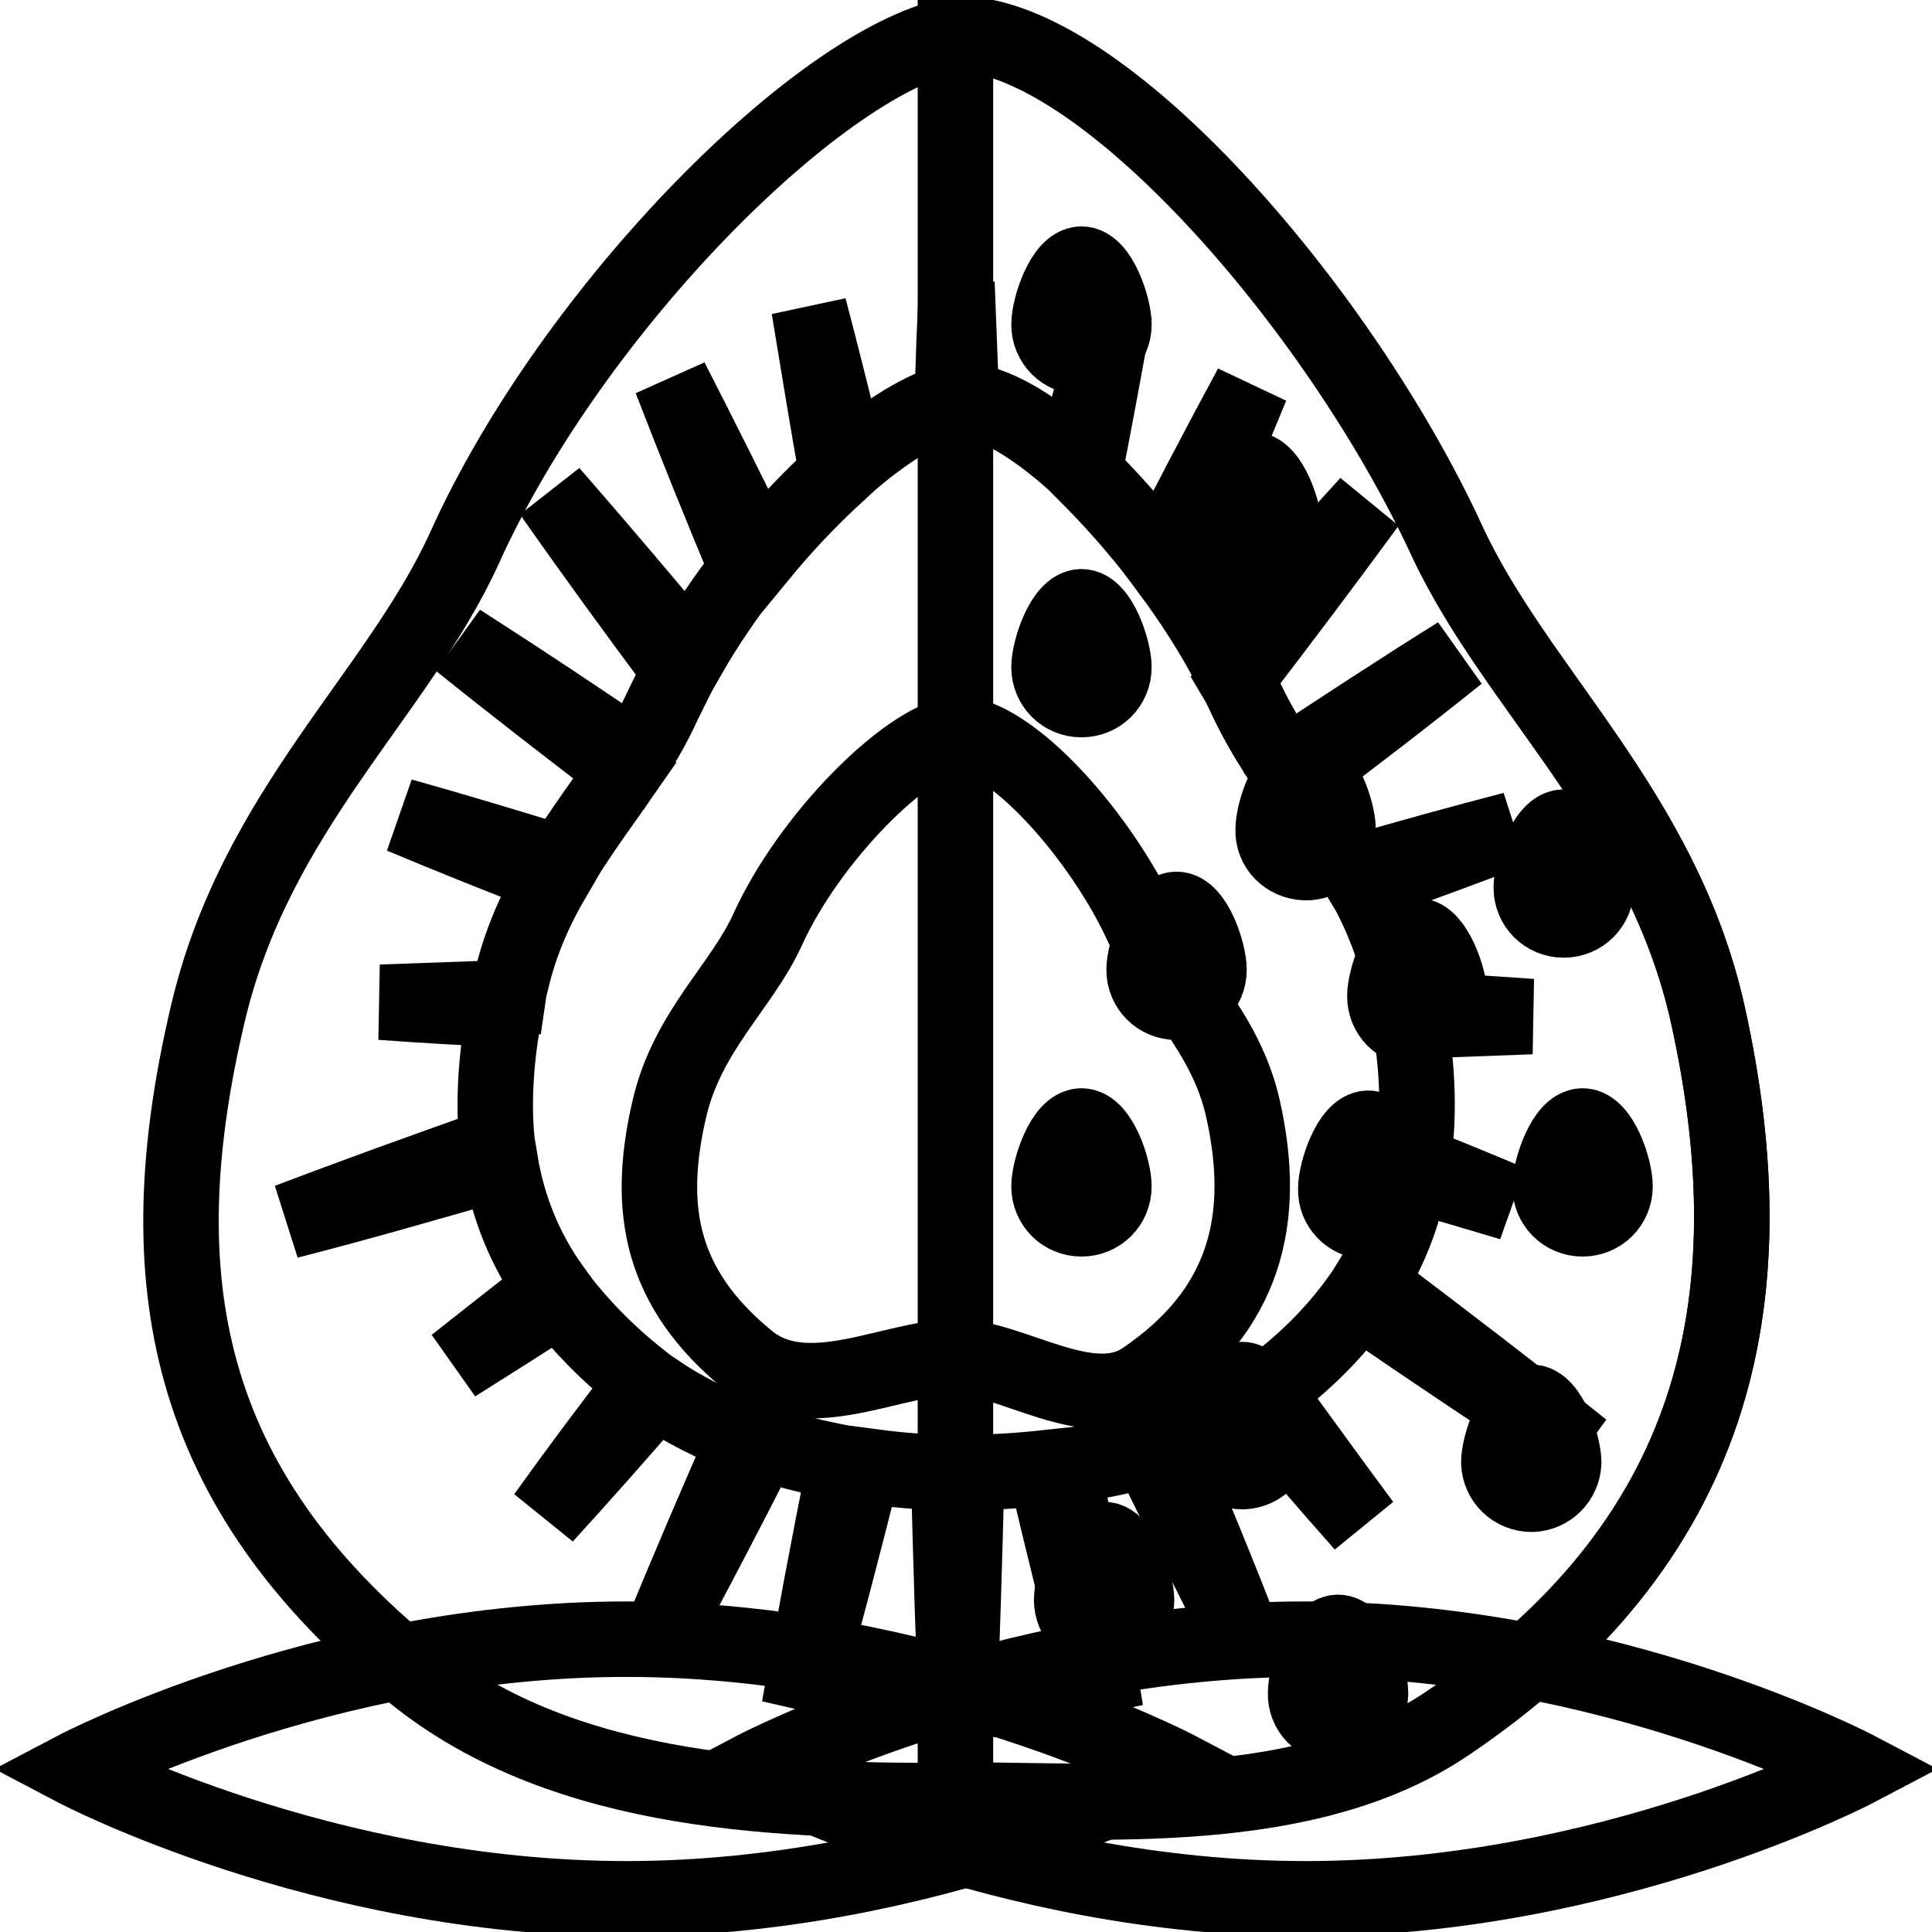 <?xml version="1.0" encoding="utf-8"?>
<!-- Svg Vector Icons : http://www.onlinewebfonts.com/icon -->
<!DOCTYPE svg PUBLIC "-//W3C//DTD SVG 1.1//EN" "http://www.w3.org/Graphics/SVG/1.1/DTD/svg11.dtd">
<svg version="1.1" xmlns="http://www.w3.org/2000/svg" xmlns:xlink="http://www.w3.org/1999/xlink" x="0px" y="0px" viewBox="0 0 256 256" enable-background="new 0 0 256 256" xml:space="preserve">
<g> <path stroke-width="10" fill-opacity="0" stroke="#000000"  d="M83,217.2c-40.3,0-73,17.2-73,17.2s32.7,17.2,73,17.2s73-17.2,73-17.2S123.3,217.2,83,217.2L83,217.2z"/> <path stroke-width="10" fill-opacity="0" stroke="#000000"  d="M173,217.2c-40.3,0-73,17.2-73,17.2s32.7,17.2,73,17.2c40.3,0,73-17.2,73-17.2S213.3,217.2,173,217.2 L173,217.2z"/> <path stroke-width="10" fill-opacity="0" stroke="#000000"  d="M226.3,134.5c8.5,38.4,0.9,70.1-34.6,94c-18.6,12.5-45.9,10.1-64.8,10.1c-22.1,0-51.8-0.3-72.2-16.9 c-30.4-24.7-35.4-52.3-27.2-87.2c6.3-27.1,25.2-42.4,34.1-62c14.3-31.7,47.7-65.2,65.4-68c18.9,0,50.4,36,64.8,67.1 C200.8,91.3,220.3,107.4,226.3,134.5z"/> <path stroke-width="10" fill-opacity="0" stroke="#000000"  d="M167.7,184.4c5.2-3.8,9.2-7.9,12.3-12.2c9.8,6.7,19.7,13.4,29.7,19.8c-9.3-7.5-18.8-14.7-28.3-21.9 c2.8-4.5,4.7-9.4,5.6-14.6c4.4,1.3,8.8,2.6,13.2,3.9c-4.3-1.8-8.6-3.6-13-5.3c0.9-5.9,0.7-12.2-0.4-18.8c5.4-0.2,10.7-0.4,16.1-0.6 c-5.4-0.4-10.9-0.7-16.3-1c-0.2-1.1-0.4-2.2-0.7-3.3c-1.1-4.6-2.8-9.1-5.1-13.2c6.6-2.4,13.2-4.8,19.7-7.3 c-6.9,1.8-13.8,3.7-20.7,5.7c-2.6-4.4-5.5-8.3-8.2-12.2c7.3-5.5,14.5-11,21.6-16.7c-7.7,4.8-15.3,9.8-22.9,14.8 c-1.9-2.7-3.6-5.6-5-8.5c-0.5-1-0.9-2-1.5-3c5.9-7.7,11.7-15.4,17.5-23.3c-6.3,6.9-12.5,14-18.6,21.1c-2.2-4.1-4.7-8-7.5-11.8 c3.6-8.2,7.2-16.5,10.6-24.8c-4.1,7.6-8.1,15.2-12,22.9c-3.1-4.1-6.5-7.9-10.1-11.5c1.4-7.1,2.7-14.2,4-21.4 c-1.9,6.7-3.7,13.3-5.4,20c-5.4-4.8-10.6-8-14.9-8.2c-0.2-5.2-0.4-10.3-0.6-15.5c-0.3,5.2-0.5,10.4-0.6,15.6 c-3.8,0.9-8.7,3.9-13.8,8.3c-1.7-6.9-3.4-13.8-5.2-20.6c1.2,7.3,2.4,14.7,3.7,22c-3.7,3.4-7.1,7-10.3,10.9 c-3.8-7.8-7.7-15.6-11.7-23.4C92.1,58.6,95.5,67,99,75.4c-2.8,3.6-5.4,7.4-7.7,11.4c-6-7.2-12.1-14.4-18.3-21.5 c5.6,8,11.3,15.8,17.1,23.6c-0.8,1.5-1.5,3-2.2,4.4c-1.1,2.4-2.4,4.8-3.9,7c-7.6-5.2-15.3-10.3-23.1-15.3 c7.2,5.8,14.6,11.5,21.9,17.1c-2.7,3.9-5.7,7.9-8.4,12.3c-7.1-2.2-14.1-4.3-21.2-6.3c6.7,2.8,13.4,5.5,20.2,8.1 c-2.4,4.1-4.5,8.7-5.7,14c-0.2,0.7-0.3,1.3-0.4,2c-5.6,0.2-11.2,0.4-16.8,0.6c5.5,0.4,10.9,0.7,16.4,1c-1.2,6.3-1.6,12.3-1,17.9 c-9.3,3.3-18.5,6.6-27.7,10.1c9.4-2.4,18.7-5.1,28.1-7.8c1,6,3.3,11.7,6.9,16.7c-4.3,3.3-8.6,6.7-12.9,10.1 c4.6-2.9,9.2-5.8,13.8-8.8c2.9,3.7,6.2,7.1,9.9,10.1c0.5,0.4,0.9,0.7,1.4,1.1c-4.5,5.8-8.9,11.7-13.2,17.7c5-5.5,9.9-11,14.7-16.6 c3.7,2.5,7.7,4.5,11.9,6.1c-3.8,8.6-7.5,17.3-11.1,26c4.5-8.4,8.9-16.8,13.2-25.3c3.6,1.2,7.4,2.1,11.1,2.8 c-2.2,10.8-4.2,21.6-6.1,32.4c3-10.6,5.8-21.3,8.5-32.1c3.7,0.5,7.5,0.9,11.3,0.9c0.3,11.6,0.6,23.2,1.2,34.8 c0.6-11.6,0.9-23.2,1.2-34.8c3.2,0,6.7-0.2,10.4-0.6c2.5,10.7,5.2,21.5,8,32.2c-1.7-10.8-3.6-21.7-5.6-32.4 c3.8-0.5,7.6-1.2,11.3-2.3c4.1,8.4,8.3,16.9,12.6,25.2c-3.4-8.7-6.9-17.3-10.6-25.8c4-1.3,7.9-3,11.3-5.3c0.3-0.2,0.6-0.4,0.9-0.6 c4.7,5.6,9.4,11.1,14.2,16.5C176.2,196.1,172,190.2,167.7,184.4z"/> <path stroke-width="10" fill-opacity="0" stroke="#000000"  d="M164.7,146.9c3.3,14.7,0.3,26.8-13.2,35.9c-7.1,4.8-17.5-3-24.8-3c-8.4,0-19.8,6.8-27.6,0.4 c-11.6-9.5-13.5-20-10.4-33.3c2.4-10.3,9.6-16.2,13-23.7c5.5-12.1,18.2-24.9,25-26c7.2,0,19.3,13.7,24.7,25.6 C155,130.4,162.4,136.6,164.7,146.9z"/> <path stroke-width="10" fill-opacity="0" stroke="#000000"  d="M191.6,71.6c-14.4-31.2-45.9-67.1-64.8-67.1c-0.1,0-0.1,0-0.2,0v234h0.2c18.9,0,46.2,2.4,64.8-10.1 c35.6-23.8,43.2-55.5,34.7-94C220.3,107.4,200.8,91.3,191.6,71.6L191.6,71.6z"/> <path stroke-width="10" fill-opacity="0" stroke="#000000"  d="M143.3,35c-2.4,0-4.3,5.7-4.3,8c0,2.4,1.9,4.3,4.3,4.3s4.3-1.9,4.3-4.3C147.6,40.7,145.7,35,143.3,35z  M165.9,62.2c-2.4,0-4.3,5.7-4.3,8c-0.1,2.4,1.8,4.3,4.2,4.4c2.4,0.1,4.3-1.8,4.4-4.2c0-0.1,0-0.1,0-0.2 C170.2,67.9,168.3,62.2,165.9,62.2z M143.3,80.4c-2.4,0-4.3,5.7-4.3,8c0,2.4,1.9,4.3,4.3,4.3s4.3-1.9,4.3-4.3 C147.6,86.1,145.7,80.4,143.3,80.4z M173,101.9c-2.4,0-4.3,5.7-4.3,8c-0.1,2.4,1.8,4.3,4.2,4.4s4.3-1.8,4.4-4.2c0-0.1,0-0.1,0-0.2 C177.3,107.6,175.4,101.9,173,101.9z M207.2,109.6c-2.4,0-4.3,5.7-4.3,8c0,2.4,1.9,4.3,4.3,4.3c2.4,0,4.3-1.9,4.3-4.3 C211.4,115.3,209.5,109.6,207.2,109.6z M155.9,120.5c-2.4,0-4.3,5.7-4.3,8c0,2.4,1.9,4.3,4.3,4.3c2.4,0,4.3-1.9,4.3-4.3 C160.2,126.2,158.3,120.5,155.9,120.5z M143.3,149.2c-2.4,0-4.3,5.7-4.3,8c0,2.4,1.9,4.3,4.3,4.3s4.3-1.9,4.3-4.3 C147.6,154.8,145.7,149.2,143.3,149.2z M181.3,149.5c-2.4,0-4.3,5.7-4.3,8c-0.1,2.4,1.8,4.3,4.2,4.4c2.4,0.1,4.3-1.8,4.4-4.2 c0-0.1,0-0.1,0-0.2C185.6,155.2,183.7,149.5,181.3,149.5z M209.7,149.2c-2.4,0-4.3,5.7-4.3,8c0,2.4,1.9,4.3,4.3,4.3 c2.4,0,4.3-1.9,4.3-4.3C214,154.8,212.1,149.2,209.7,149.2z M164.6,182.8c-2.4,0-4.3,5.7-4.3,8c0.1,2.4,2,4.2,4.4,4.2 c2.3-0.1,4.1-1.9,4.2-4.2C168.9,188.5,166.9,182.8,164.6,182.8z M202.9,185.8c-2.4,0-4.3,5.7-4.3,8c0.1,2.4,2,4.2,4.4,4.2 c2.3-0.1,4.1-1.9,4.2-4.2C207.2,191.5,205.3,185.8,202.9,185.8z M146.3,204c-2.4,0-4.3,5.7-4.3,8c0,2.4,1.9,4.3,4.3,4.3 c2.4,0,4.3-1.9,4.3-4.3c0,0,0,0,0,0C150.6,209.7,148.6,204,146.3,204z M187.8,124c-2.4,0-4.3,5.7-4.3,8c0,2.4,1.9,4.3,4.3,4.3 c2.4,0,4.3-1.9,4.3-4.3C192.1,129.7,190.1,124,187.8,124z M177.3,216.3c-2.4,0-4.3,5.7-4.3,8c-0.1,2.4,1.8,4.3,4.2,4.4 c2.4,0.1,4.3-1.8,4.4-4.2c0-0.1,0-0.2,0-0.2C181.6,222,179.7,216.3,177.3,216.3z"/></g>
</svg>